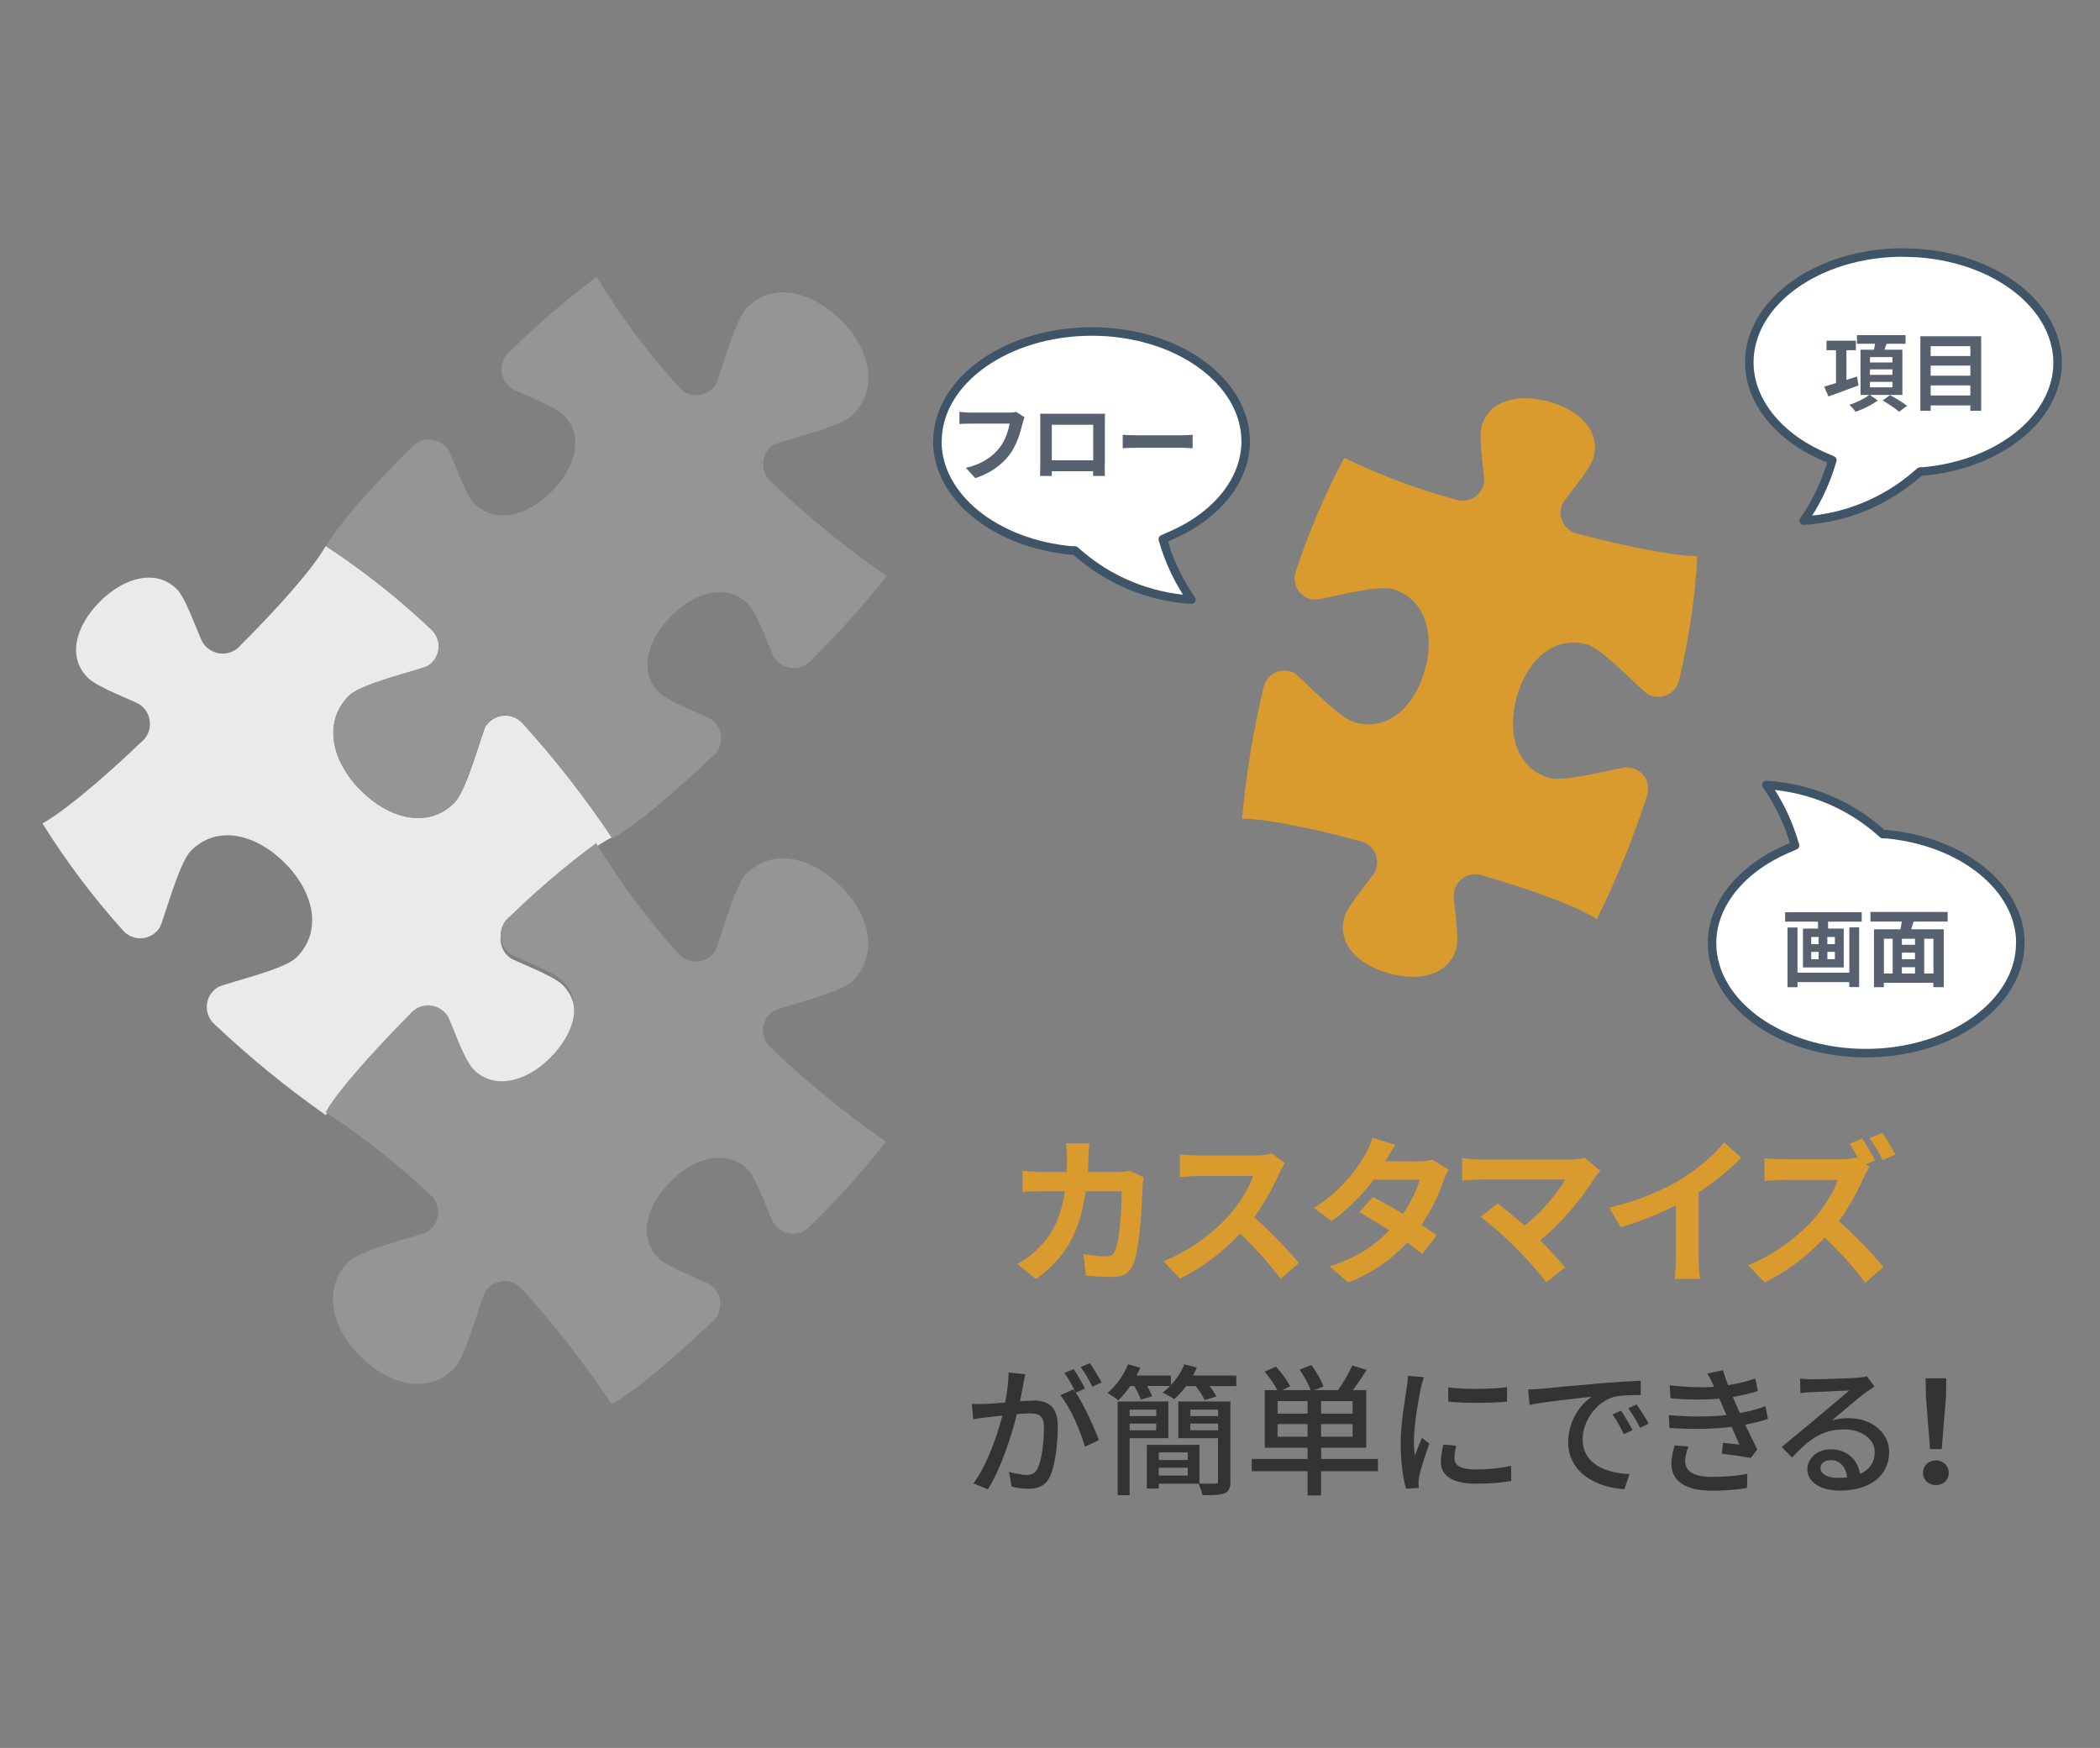 <?xml version="1.0" encoding="UTF-8"?>
<svg id="_レイヤー_2" data-name="レイヤー 2" xmlns="http://www.w3.org/2000/svg" viewBox="0 0 173 144">
  <rect x="0" y="0" width="173" height="144" fill="#808080" stroke="none"/>
  <defs>
    <style>
      .cls-1 {
        fill: #eaeaea;
      }

      .cls-1, .cls-2, .cls-3, .cls-4, .cls-5, .cls-6 {
        stroke-width: 0px;
      }

      .cls-7 {
        isolation: isolate;
      }

      .cls-2 {
        fill: none;
      }

      .cls-8 {
        fill: #fff;
        stroke: #3f5467;
        stroke-linecap: round;
        stroke-linejoin: round;
        stroke-width: .7px;
      }

      .cls-3 {
        fill: #586170;
      }

      .cls-4 {
        fill: #da9b2e;
      }

      .cls-5 {
        fill: #323333;
      }

      .cls-6 {
        fill: #959595;
      }
    </style>
  </defs>
  <g id="_レイヤー_1-2" data-name="レイヤー 1">
    <g>
      <rect class="cls-2" width="173" height="144"/>
      <g>
        <path class="cls-4" d="M134.07,63.22c-.47-.07-5.03,1.25-6.42.87-2.69-.76-3.55-3.66-2.69-6.7s3.1-5.08,5.8-4.28c1.35.38,4.56,3.89,4.99,4.07.84.48,1.91.18,2.39-.66.11-.19.18-.39.21-.6.79-3.32,1.29-6.7,1.48-10.1-2.5,0-8.07-1.36-9.73-1.82-.98-.14-1.66-1.04-1.52-2.01.02-.18.08-.36.16-.52.19-.43,2.23-2.69,2.53-3.76.6-2.14-1.07-3.9-3.67-4.62s-4.95-.09-5.54,2.03c-.3,1.07.27,4.06.2,4.53-.1.99-.99,1.7-1.97,1.6-.17-.02-.34-.06-.5-.13-3.11-.85-6.14-1.99-9.05-3.4-1.59,2.99-2.92,6.11-3.98,9.33-.33.91.13,1.92,1.04,2.25.15.06.31.09.47.1.46.06,5.03-1.25,6.42-.88,2.69.76,3.55,3.66,2.69,6.7s-3.1,5.08-5.8,4.28c-1.36-.37-4.57-3.88-4.99-4.07-.87-.43-1.92-.08-2.35.79-.07.14-.12.29-.15.44-.85,3.55-1.44,7.15-1.77,10.78,2.56,0,7.96,1.37,9.62,1.83.97.15,1.64,1.06,1.49,2.04-.03.17-.08.34-.15.5-.19.43-2.23,2.71-2.53,3.76-.6,2.14,1.07,3.9,3.67,4.62s4.94.09,5.54-2.03c.3-1.07-.27-4.06-.2-4.53.1-.98.98-1.7,1.96-1.6.18.02.35.06.51.13,1.68.47,7.28,2.21,9.32,3.56,1.63-3.29,3.01-6.7,4.14-10.19.31-.92-.19-1.91-1.11-2.22-.16-.05-.33-.08-.5-.09Z"/>
        <path class="cls-1" d="M40.06,59.73c-.31.4-1.54,5.35-2.64,6.42-2.14,2.14-5.35,1.35-7.74-1.07s-3.09-5.66-.92-7.77c1.07-1.07,6.12-2.14,6.53-2.48.87-.58,1.11-1.75.54-2.62-.09-.14-.21-.27-.33-.38-2.68-2.54-5.58-4.83-8.67-6.85-1.3,2.37-5.65,6.83-6.98,8.14-.66.83-1.87.97-2.71.3-.15-.12-.29-.27-.4-.43-.31-.41-1.33-3.56-2.14-4.42-1.66-1.7-4.28-1.07-6.32.94s-2.76,4.6-1.07,6.3c.83.86,3.97,1.96,4.36,2.27.86.64,1.04,1.85.4,2.71-.11.15-.25.29-.4.4-1.29,1.26-5.62,5.27-8.07,6.65,1.94,3.11,4.15,6.05,6.6,8.78.67.8,1.86.91,2.67.24.13-.11.25-.24.35-.38.32-.4,1.55-5.35,2.64-6.42,2.14-2.14,5.35-1.35,7.74,1.07s3.08,5.62.91,7.76c-1.07,1.07-6.12,2.14-6.52,2.48-.88.58-1.12,1.76-.54,2.64.09.14.2.27.33.38,2.87,2.71,5.93,5.21,9.16,7.48,1.38-2.41,5.58-6.73,6.9-8.01.66-.83,1.87-.97,2.71-.3.15.12.29.27.4.43.3.41,1.33,3.56,2.14,4.42,1.66,1.7,4.28,1.07,6.32-.94s2.76-4.6,1.07-6.3c-.84-.86-3.97-1.96-4.37-2.27-.86-.65-1.03-1.87-.39-2.72.11-.15.24-.28.39-.39,1.36-1.32,6.03-5.63,8.4-6.81-2.2-3.29-4.65-6.41-7.31-9.33-.67-.81-1.87-.93-2.68-.26-.13.1-.24.23-.34.36Z"/>
        <path class="cls-6" d="M61.56,25.31c-1.07,1.07-2.32,6.06-2.64,6.42-.59.86-1.77,1.08-2.63.49-.14-.1-.27-.22-.38-.35-2.53-2.8-4.8-5.83-6.76-9.06-2.48,1.86-4.83,3.88-7.04,6.05-.86.64-1.04,1.85-.4,2.71.11.15.25.29.4.4.41.31,3.53,1.41,4.36,2.27,1.66,1.7.95,4.28-1.07,6.3s-4.66,2.64-6.33.94c-.83-.87-1.85-4.01-2.14-4.43-.61-.88-1.81-1.1-2.69-.5-.15.11-.29.23-.41.38-1.35,1.32-5.62,5.68-6.97,8.07,3.07,2.01,5.96,4.3,8.63,6.82.79.69.87,1.88.18,2.67-.11.13-.24.24-.38.33-.42.31-5.44,1.41-6.53,2.48-2.14,2.14-1.48,5.35.92,7.77,2.4,2.43,5.58,3.21,7.74,1.07,1.07-1.07,2.33-6.06,2.64-6.42.61-.86,1.8-1.05,2.66-.44.13.1.26.21.36.34,2.68,2.97,5.14,6.13,7.36,9.46,2.44-1.33,6.86-5.42,8.18-6.7.86-.63,1.04-1.83.41-2.69-.12-.16-.25-.29-.41-.41-.4-.31-3.52-1.41-4.36-2.27-1.66-1.7-.95-4.28,1.07-6.3s4.66-2.64,6.32-.94c.83.86,1.86,4.01,2.14,4.42.6.88,1.81,1.11,2.69.51.15-.11.29-.23.41-.38,2.2-2.15,4.25-4.44,6.15-6.86-3.38-2.34-6.56-4.94-9.53-7.78-.79-.7-.86-1.9-.17-2.69.11-.13.24-.24.38-.33.41-.3,5.43-1.41,6.52-2.48,2.14-2.14,1.48-5.35-.92-7.76s-5.58-3.23-7.75-1.11Z"/>
        <path class="cls-6" d="M61.52,71.92c-1.07,1.07-2.32,6.06-2.63,6.47-.61.87-1.8,1.07-2.67.47-.13-.09-.25-.2-.36-.33-2.53-2.81-4.78-5.84-6.75-9.07-2.5,1.84-4.86,3.85-7.08,6.02-.86.63-1.04,1.83-.41,2.69.12.16.25.29.41.41.4.31,3.52,1.41,4.36,2.27,1.66,1.7.95,4.28-1.07,6.3s-4.66,2.64-6.32.94c-.83-.86-1.86-4.01-2.14-4.42-.6-.88-1.79-1.11-2.67-.51-.16.11-.31.24-.43.4-1.28,1.28-5.56,5.68-6.94,8.06,3.07,2.01,5.96,4.3,8.63,6.82.79.7.86,1.9.17,2.69-.11.13-.24.24-.38.33-.41.3-5.43,1.41-6.52,2.48-2.14,2.14-1.48,5.35.92,7.76s5.57,3.21,7.74,1.07c1.07-1.07,2.32-6.06,2.64-6.42.6-.86,1.79-1.07,2.65-.46.14.1.26.21.36.33,2.68,2.97,5.14,6.13,7.36,9.46,2.43-1.33,6.86-5.43,8.17-6.7.86-.64,1.04-1.85.4-2.71-.11-.15-.25-.29-.4-.4-.41-.31-3.53-1.41-4.36-2.27-1.66-1.7-.95-4.28,1.07-6.3s4.66-2.64,6.33-.94c.83.87,1.85,4.01,2.14,4.43.61.88,1.81,1.1,2.69.5.15-.11.29-.23.41-.38,2.2-2.14,4.25-4.44,6.14-6.86-3.36-2.33-6.53-4.92-9.48-7.75-.79-.69-.87-1.88-.18-2.67.11-.13.24-.24.38-.33.41-.31,5.43-1.42,6.53-2.48,2.14-2.14,1.48-5.35-.92-7.77s-5.62-3.22-7.79-1.11Z"/>
        <g class="cls-7">
          <path class="cls-4" d="M94.22,97.02c-.04.22-.09.55-.09.7-.05,1.43-.21,5.11-.78,6.46-.29.67-.79,1.02-1.7,1.02-.75,0-1.54-.05-2.19-.11l-.2-1.77c.65.12,1.33.18,1.85.18.42,0,.61-.15.75-.46.38-.83.55-3.47.55-4.9h-2.97c-.49,3.48-1.74,5.56-4.1,7.23l-1.53-1.24c.55-.3,1.2-.75,1.73-1.29,1.23-1.21,1.89-2.69,2.18-4.7h-1.74c-.45,0-1.17,0-1.74.05v-1.73c.55.05,1.24.09,1.74.09h1.89c.01-.37.03-.75.03-1.15,0-.29-.04-.9-.09-1.21h1.94c-.04.3-.07.86-.08,1.17-.01.41-.03.81-.05,1.19h2.48c.33,0,.67-.04,1-.09l1.14.55Z"/>
          <path class="cls-4" d="M105.85,95.83c-.11.15-.34.55-.46.82-.45,1.03-1.19,2.44-2.07,3.63,1.31,1.14,2.9,2.82,3.68,3.77l-1.5,1.31c-.86-1.19-2.09-2.53-3.33-3.74-1.4,1.48-3.15,2.85-4.96,3.71l-1.36-1.43c2.13-.81,4.17-2.4,5.41-3.79.87-.99,1.68-2.3,1.97-3.23h-4.47c-.55,0-1.28.08-1.56.09v-1.87c.36.05,1.16.09,1.56.09h4.65c.58,0,1.11-.08,1.37-.17l1.08.81Z"/>
          <path class="cls-4" d="M119.35,96.36c-.15.25-.32.61-.44.94-.34,1.02-.95,2.35-1.82,3.62.49.3.94.61,1.27.84l-1.2,1.54c-.32-.28-.74-.59-1.23-.94-1.17,1.28-2.73,2.47-4.87,3.29l-1.53-1.33c2.34-.71,3.83-1.83,4.92-2.96-.9-.58-1.8-1.12-2.47-1.5l1.12-1.25c.7.36,1.6.86,2.48,1.39.65-.94,1.17-2.02,1.37-2.81h-3.79c-.92,1.23-2.15,2.49-3.48,3.41l-1.43-1.1c2.32-1.43,3.55-3.23,4.21-4.38.2-.32.48-.92.59-1.39l1.91.59c-.32.46-.66,1.07-.82,1.35h-.01s2.71.01,2.71.01c.41,0,.86-.05,1.15-.15l1.35.83Z"/>
          <path class="cls-4" d="M131.83,96.47c-.18.21-.36.38-.45.55-.95,1.54-2.64,3.66-4.5,5.16.75.75,1.53,1.61,2.05,2.23l-1.54,1.23c-.55-.74-1.66-1.97-2.52-2.85-.77-.78-2.11-1.97-2.9-2.53l1.4-1.12c.53.4,1.4,1.11,2.23,1.83,1.49-1.19,2.73-2.72,3.35-3.8h-6.98c-.53,0-1.24.07-1.52.09v-1.85c.34.05,1.07.12,1.52.12h7.33c.5,0,.95-.05,1.23-.15l1.32,1.08Z"/>
          <path class="cls-4" d="M139.94,103.63c0,.58.03,1.4.12,1.73h-2.09c.05-.32.09-1.15.09-1.73v-4.33c-1.36.69-3.01,1.37-4.54,1.79l-.95-1.61c2.31-.5,4.53-1.48,6.01-2.39,1.33-.83,2.71-2.01,3.45-2.98l1.41,1.28c-1,1-2.19,1.99-3.5,2.84v5.4Z"/>
          <path class="cls-4" d="M154.01,96.15c-.11.16-.34.55-.46.83-.45,1.03-1.19,2.43-2.07,3.62,1.31,1.14,2.9,2.82,3.68,3.77l-1.5,1.32c-.86-1.19-2.09-2.55-3.33-3.74-1.4,1.47-3.15,2.85-4.96,3.7l-1.36-1.43c2.12-.79,4.17-2.4,5.41-3.79.87-.99,1.68-2.3,1.97-3.23h-4.47c-.55,0-1.28.08-1.56.09v-1.87c.36.05,1.16.09,1.56.09h4.66c.57,0,1.1-.07,1.36-.16l.16.12c-.22-.42-.49-.88-.73-1.24l1.04-.44c.34.5.83,1.36,1.06,1.81l-.75.32.3.22ZM155.1,95.58c-.28-.54-.71-1.32-1.07-1.81l1.04-.44c.36.5.83,1.33,1.07,1.79l-1.04.45Z"/>
        </g>
        <g class="cls-7">
          <path class="cls-5" d="M84.47,113.22c-.06.24-.13.54-.17.79-.06.35-.16.91-.27,1.43.47-.03.89-.06,1.15-.06,1.11,0,1.96.47,1.96,2.08,0,1.36-.18,3.2-.65,4.19-.38.78-.98,1-1.78,1-.44,0-.99-.08-1.38-.18l-.2-1.21c.48.14,1.11.25,1.42.25.41,0,.74-.11.94-.55.35-.72.51-2.17.51-3.37,0-.99-.44-1.15-1.18-1.15-.23,0-.62.02-1.05.06-.42,1.7-1.24,4.35-2.38,6.19l-1.2-.48c1.15-1.54,1.98-4.02,2.39-5.59-.53.06-.99.1-1.26.14-.3.03-.82.1-1.14.16l-.12-1.26c.4.02.72.01,1.12,0,.37-.01.99-.06,1.63-.12.16-.85.28-1.73.28-2.47l1.36.14ZM88.62,114.73c.7,1.05,1.55,2.92,1.9,3.91l-1.15.55c-.33-1.24-1.2-3.27-2.02-4.25l1.08-.48c.06.08.12.16.19.26-.23-.47-.61-1.17-.93-1.61l.76-.32c.29.42.71,1.15.94,1.61l-.77.33ZM89.98,114.23c-.24-.5-.62-1.17-.96-1.61l.76-.32c.3.43.75,1.17.97,1.6l-.77.33Z"/>
          <path class="cls-5" d="M101.85,113.34v.85h-2.2c.23.29.44.62.56.86l-.97.29c-.13-.3-.43-.77-.74-1.15h-.78c-.31.42-.65.78-.99,1.07-.23-.16-.69-.42-.96-.54.22-.15.43-.34.63-.54h-1.9c.17.3.33.62.42.85l-.94.28c-.09-.29-.31-.75-.54-1.13h-.33c-.31.46-.65.86-.98,1.18-.21-.17-.63-.45-.89-.6.7-.58,1.33-1.47,1.69-2.36l1.01.27c-.09.22-.2.44-.31.65h2.83v.78c.47-.49.86-1.08,1.1-1.7l1.04.26c-.09.22-.21.44-.33.66h3.57ZM93.06,118.48v4.7h-.99v-7.72h4.18v3.02h-3.18ZM93.06,116.13v.53h2.19v-.53h-2.19ZM95.25,117.83v-.55h-2.19v.55h2.19ZM95.46,122.22v.41h-.98v-3.6h4.33v3.2h-3.35ZM95.46,119.65v.63h2.39v-.63h-2.39ZM97.85,121.56v-.64h-2.39v.64h2.39ZM101.37,122.03c0,.54-.13.83-.49.99-.37.15-.97.16-1.82.16-.05-.27-.19-.7-.33-.96.59.02,1.2.02,1.38.01.19,0,.23-.06.23-.22v-3.53h-3.27v-3.02h4.29v6.57ZM98.06,116.13v.53h2.29v-.53h-2.29ZM100.35,117.83v-.55h-2.29v.55h2.29Z"/>
          <path class="cls-5" d="M113.51,121.2h-4.68v2h-1.11v-2h-4.6v-1.01h4.6v-.92h-3.53v-4.75h1.03c-.22-.46-.65-1.06-1.04-1.52l.94-.42c.43.48.93,1.17,1.17,1.62l-.65.32h2.33c-.17-.49-.55-1.18-.9-1.69l.97-.37c.4.55.82,1.28.99,1.76l-.75.3h1.94c.42-.56.91-1.4,1.18-2.03l1.19.37c-.36.57-.77,1.17-1.14,1.66h1.1v4.75h-3.71v.92h4.68v1.01ZM107.72,115.43h-2.47v1.03h2.47v-1.03ZM107.72,118.36v-1.04h-2.47v1.04h2.47ZM111.43,115.43h-2.6v1.03h2.6v-1.03ZM111.43,117.32h-2.6v1.04h2.6v-1.04Z"/>
          <path class="cls-5" d="M117.3,113.46c-.08.22-.2.68-.25.89-.2.94-.57,3.11-.57,4.35,0,.41.02.79.08,1.21.17-.47.41-1.03.58-1.45l.61.47c-.31.88-.72,2.11-.83,2.69-.03.15-.07.4-.06.53,0,.12.01.29.02.43l-1.05.07c-.23-.81-.44-2.17-.44-3.73,0-1.73.37-3.69.5-4.61.05-.29.09-.65.1-.96l1.3.1ZM119.96,119.1c-.09.4-.14.71-.14,1.03,0,.53.38.93,1.78.93,1.04,0,1.91-.09,2.88-.3l.02,1.24c-.72.14-1.68.23-2.93.23-1.96,0-2.87-.68-2.87-1.8,0-.46.09-.92.2-1.42l1.05.09ZM124.15,114.28v1.19c-1.32.13-3.5.14-4.84,0v-1.18c1.32.2,3.64.15,4.84-.01Z"/>
          <path class="cls-5" d="M126.96,114.41c.84-.08,2.9-.28,5.03-.46,1.22-.1,2.39-.17,3.17-.2v1.18c-.63,0-1.63.01-2.24.16-1.53.47-2.54,2.1-2.54,3.46,0,2.11,1.96,2.8,3.86,2.89l-.42,1.24c-2.26-.12-4.63-1.33-4.63-3.87,0-1.75,1.01-3.15,1.95-3.74-1,.11-3.84.39-5.13.67l-.12-1.27c.44-.01.84-.04,1.07-.06ZM134.49,117.82l-.72.33c-.28-.6-.58-1.13-.93-1.63l.7-.3c.28.41.71,1.12.96,1.61ZM135.82,117.28l-.71.35c-.3-.6-.61-1.11-.98-1.61l.7-.32c.28.4.73,1.1.99,1.57Z"/>
          <path class="cls-5" d="M145.66,116.89c-.49.17-1.14.34-1.89.48.33.68.68,1.42,1,2.04l-.55.7c-.61-.12-1.62-.26-2.37-.35l.09-.89c.52.06,1.03.1,1.36.14-.2-.44-.42-.96-.65-1.46-1.46.19-3.34.21-5.12.09l-.05-1.06c1.75.16,3.39.15,4.75,0l-.32-.74c-.09-.21-.19-.42-.27-.62-1.15.11-2.6.11-4.02-.03l-.07-1.06c1.35.15,2.58.19,3.66.12l-.09-.2c-.19-.4-.3-.62-.48-.9l1.31-.27c.09.37.25.79.41,1.24.79-.13,1.56-.32,2.25-.55l.2,1.03c-.6.2-1.3.35-2.06.48l.21.49c.09.21.22.5.37.84.9-.16,1.59-.37,2.1-.56l.22,1.04ZM139.09,119.18c-.14.36-.27.86-.27,1.15,0,.82.62,1.34,2.2,1.34,1,0,2.11-.08,2.93-.26l-.03,1.17c-.68.13-1.83.23-2.86.23-2.11,0-3.37-.72-3.37-2.24,0-.5.14-1.07.27-1.49l1.13.09Z"/>
          <path class="cls-5" d="M154.42,114.23c-.23.15-.5.33-.71.48-.6.42-1.99,1.65-2.81,2.32.47-.15.91-.2,1.36-.2,1.94,0,3.37,1.19,3.37,2.8,0,1.85-1.48,3.17-4.07,3.17-1.6,0-2.67-.72-2.67-1.76,0-.85.78-1.64,1.91-1.64,1.44,0,2.26.92,2.43,2.03.78-.35,1.21-.97,1.21-1.81,0-1.08-1.1-1.86-2.51-1.86-1.84,0-2.94.86-4.3,2.31l-.85-.86c.9-.74,2.34-1.95,3.02-2.51.64-.54,1.97-1.64,2.55-2.15-.61.02-2.58.11-3.18.14-.29.02-.59.05-.85.08l-.03-1.2c.29.03.64.06.92.06.61,0,3.22-.07,3.85-.13.4-.05.61-.07.73-.12l.63.84ZM152.17,121.7c-.09-.85-.6-1.41-1.37-1.41-.48,0-.83.28-.83.64,0,.5.59.82,1.38.82.29,0,.56-.01.82-.05Z"/>
          <path class="cls-5" d="M158.42,121.34c0-.61.48-1.03,1.06-1.03s1.06.42,1.06,1.03-.48,1.01-1.06,1.01-1.06-.41-1.06-1.01ZM158.66,115.09l-.03-1.54h1.71l-.03,1.54-.35,4.29h-.96l-.34-4.29Z"/>
        </g>
        <path class="cls-8" d="M156.79,20.8c-6.99,0-12.68,4.06-12.68,9.06,0,3.14,2.36,6.12,6.17,7.76l.67.29-.22.7c-.5,1.52-1.22,2.97-2.14,4.28,3.48-.21,6.79-1.58,9.41-3.89l.19-.16h.26c6.31-.58,11.06-4.44,11.06-8.98-.04-4.98-5.73-9.05-12.71-9.05Z"/>
        <path class="cls-8" d="M77.22,36.37c0,4.54,4.76,8.4,11.07,8.98h.26l.19.16c2.61,2.31,5.93,3.68,9.41,3.89-.92-1.31-1.64-2.75-2.14-4.28l-.22-.7.67-.3c3.8-1.64,6.16-4.61,6.16-7.75,0-4.99-5.68-9.06-12.67-9.06s-12.72,4.05-12.72,9.05Z"/>
        <path class="cls-8" d="M166.44,77.69c0-4.53-4.76-8.39-11.06-8.97h-.26l-.2-.17c-2.61-2.31-5.92-3.67-9.4-3.88.92,1.31,1.64,2.75,2.14,4.28l.22.7-.67.29c-3.81,1.65-6.17,4.61-6.17,7.75,0,5,5.69,9.07,12.67,9.07s12.72-4.05,12.72-9.06Z"/>
        <g class="cls-7">
          <path class="cls-3" d="M153.37,75.15v.78h-2.77v.57h1.29v3.2h-3.36v-3.2h1.24v-.57h-2.71v-.78h6.32ZM152.35,76.4h.81v4.92h-.81v-.41h-4.27v.42h-.82v-4.92h.82v3.72h4.27v-3.72ZM149.21,77.78h.61v-.59h-.61v.59ZM149.21,79.02h.61v-.6h-.61v.6ZM151.16,77.19h-.62v.59h.62v-.59ZM151.16,78.42h-.62v.6h.62v-.6Z"/>
          <path class="cls-3" d="M157.64,75.92c-.06.22-.13.43-.19.64h2.68v4.77h-.86v-.36h-4.08v.36h-.81v-4.77h2.18c.04-.2.08-.42.11-.64h-2.58v-.79h6.36v.79h-2.82ZM155.2,80.2h.72v-2.86h-.72v2.86ZM157.76,77.34h-1.08v.49h1.08v-.49ZM157.76,78.48h-1.08v.54h1.08v-.54ZM156.68,80.2h1.08v-.52h-1.08v.52ZM159.28,77.34h-.76v2.86h.76v-2.86Z"/>
        </g>
        <g class="cls-7">
          <path class="cls-3" d="M153.11,31.75c-.86.32-1.77.66-2.48.91l-.35-.81c.27-.08.61-.18.97-.29v-2.71h-.78v-.78h2.42v.78h-.78v2.45l.87-.28.13.73ZM154.04,32.53l.65.46c-.47.36-1.21.73-1.83.93-.11-.16-.34-.42-.51-.57.57-.18,1.27-.52,1.63-.81h-.71v-3.73h1.11c.04-.16.06-.33.09-.49h-1.49v-.71h4v.71h-1.56c-.06.17-.12.33-.18.49h1.48v3.73h-2.68ZM154.05,29.86h1.85v-.44h-1.85v.44ZM154.05,30.88h1.85v-.45h-1.85v.45ZM154.05,31.91h1.85v-.45h-1.85v.45ZM155.7,32.55c.45.24,1.08.62,1.41.88l-.66.49c-.29-.26-.9-.66-1.36-.93l.62-.44Z"/>
          <path class="cls-3" d="M163.21,27.7v6.14h-.89v-.44h-3.27v.44h-.85v-6.14h5.01ZM159.05,28.52v.81h3.27v-.81h-3.27ZM159.05,30.12v.83h3.27v-.83h-3.27ZM162.32,32.58v-.83h-3.27v.83h3.27Z"/>
        </g>
        <g class="cls-7">
          <path class="cls-3" d="M84.4,34.38c-.06.14-.12.34-.16.49-.16.69-.47,1.79-1.06,2.57-.64.85-1.58,1.55-2.84,1.95l-.77-.85c1.4-.32,2.2-.94,2.77-1.65.47-.59.73-1.39.83-1.99h-3.29c-.32,0-.66.01-.84.03v-1c.21.02.61.06.85.06h3.26c.14,0,.37,0,.56-.06l.69.44Z"/>
          <path class="cls-3" d="M91.01,38.23c0,.27.01.95.01.98h-.97v-.39s-3.4,0-3.4,0v.39s-.97,0-.97,0c0-.04.02-.65.02-.99v-3.46c0-.2,0-.49-.01-.68.29,0,.56.01.75.01h3.89c.18,0,.45,0,.7-.01-.01.21-.01.47-.01.68v3.46ZM86.65,34.99v2.93h3.41v-2.93h-3.41Z"/>
          <path class="cls-3" d="M92.49,35.82c.25.02.77.04,1.14.04h3.79c.32,0,.64-.03.83-.04v1.11c-.17,0-.53-.04-.83-.04h-3.79c-.4,0-.88.01-1.14.04v-1.11Z"/>
        </g>
      </g>
    </g>
  </g>
</svg>